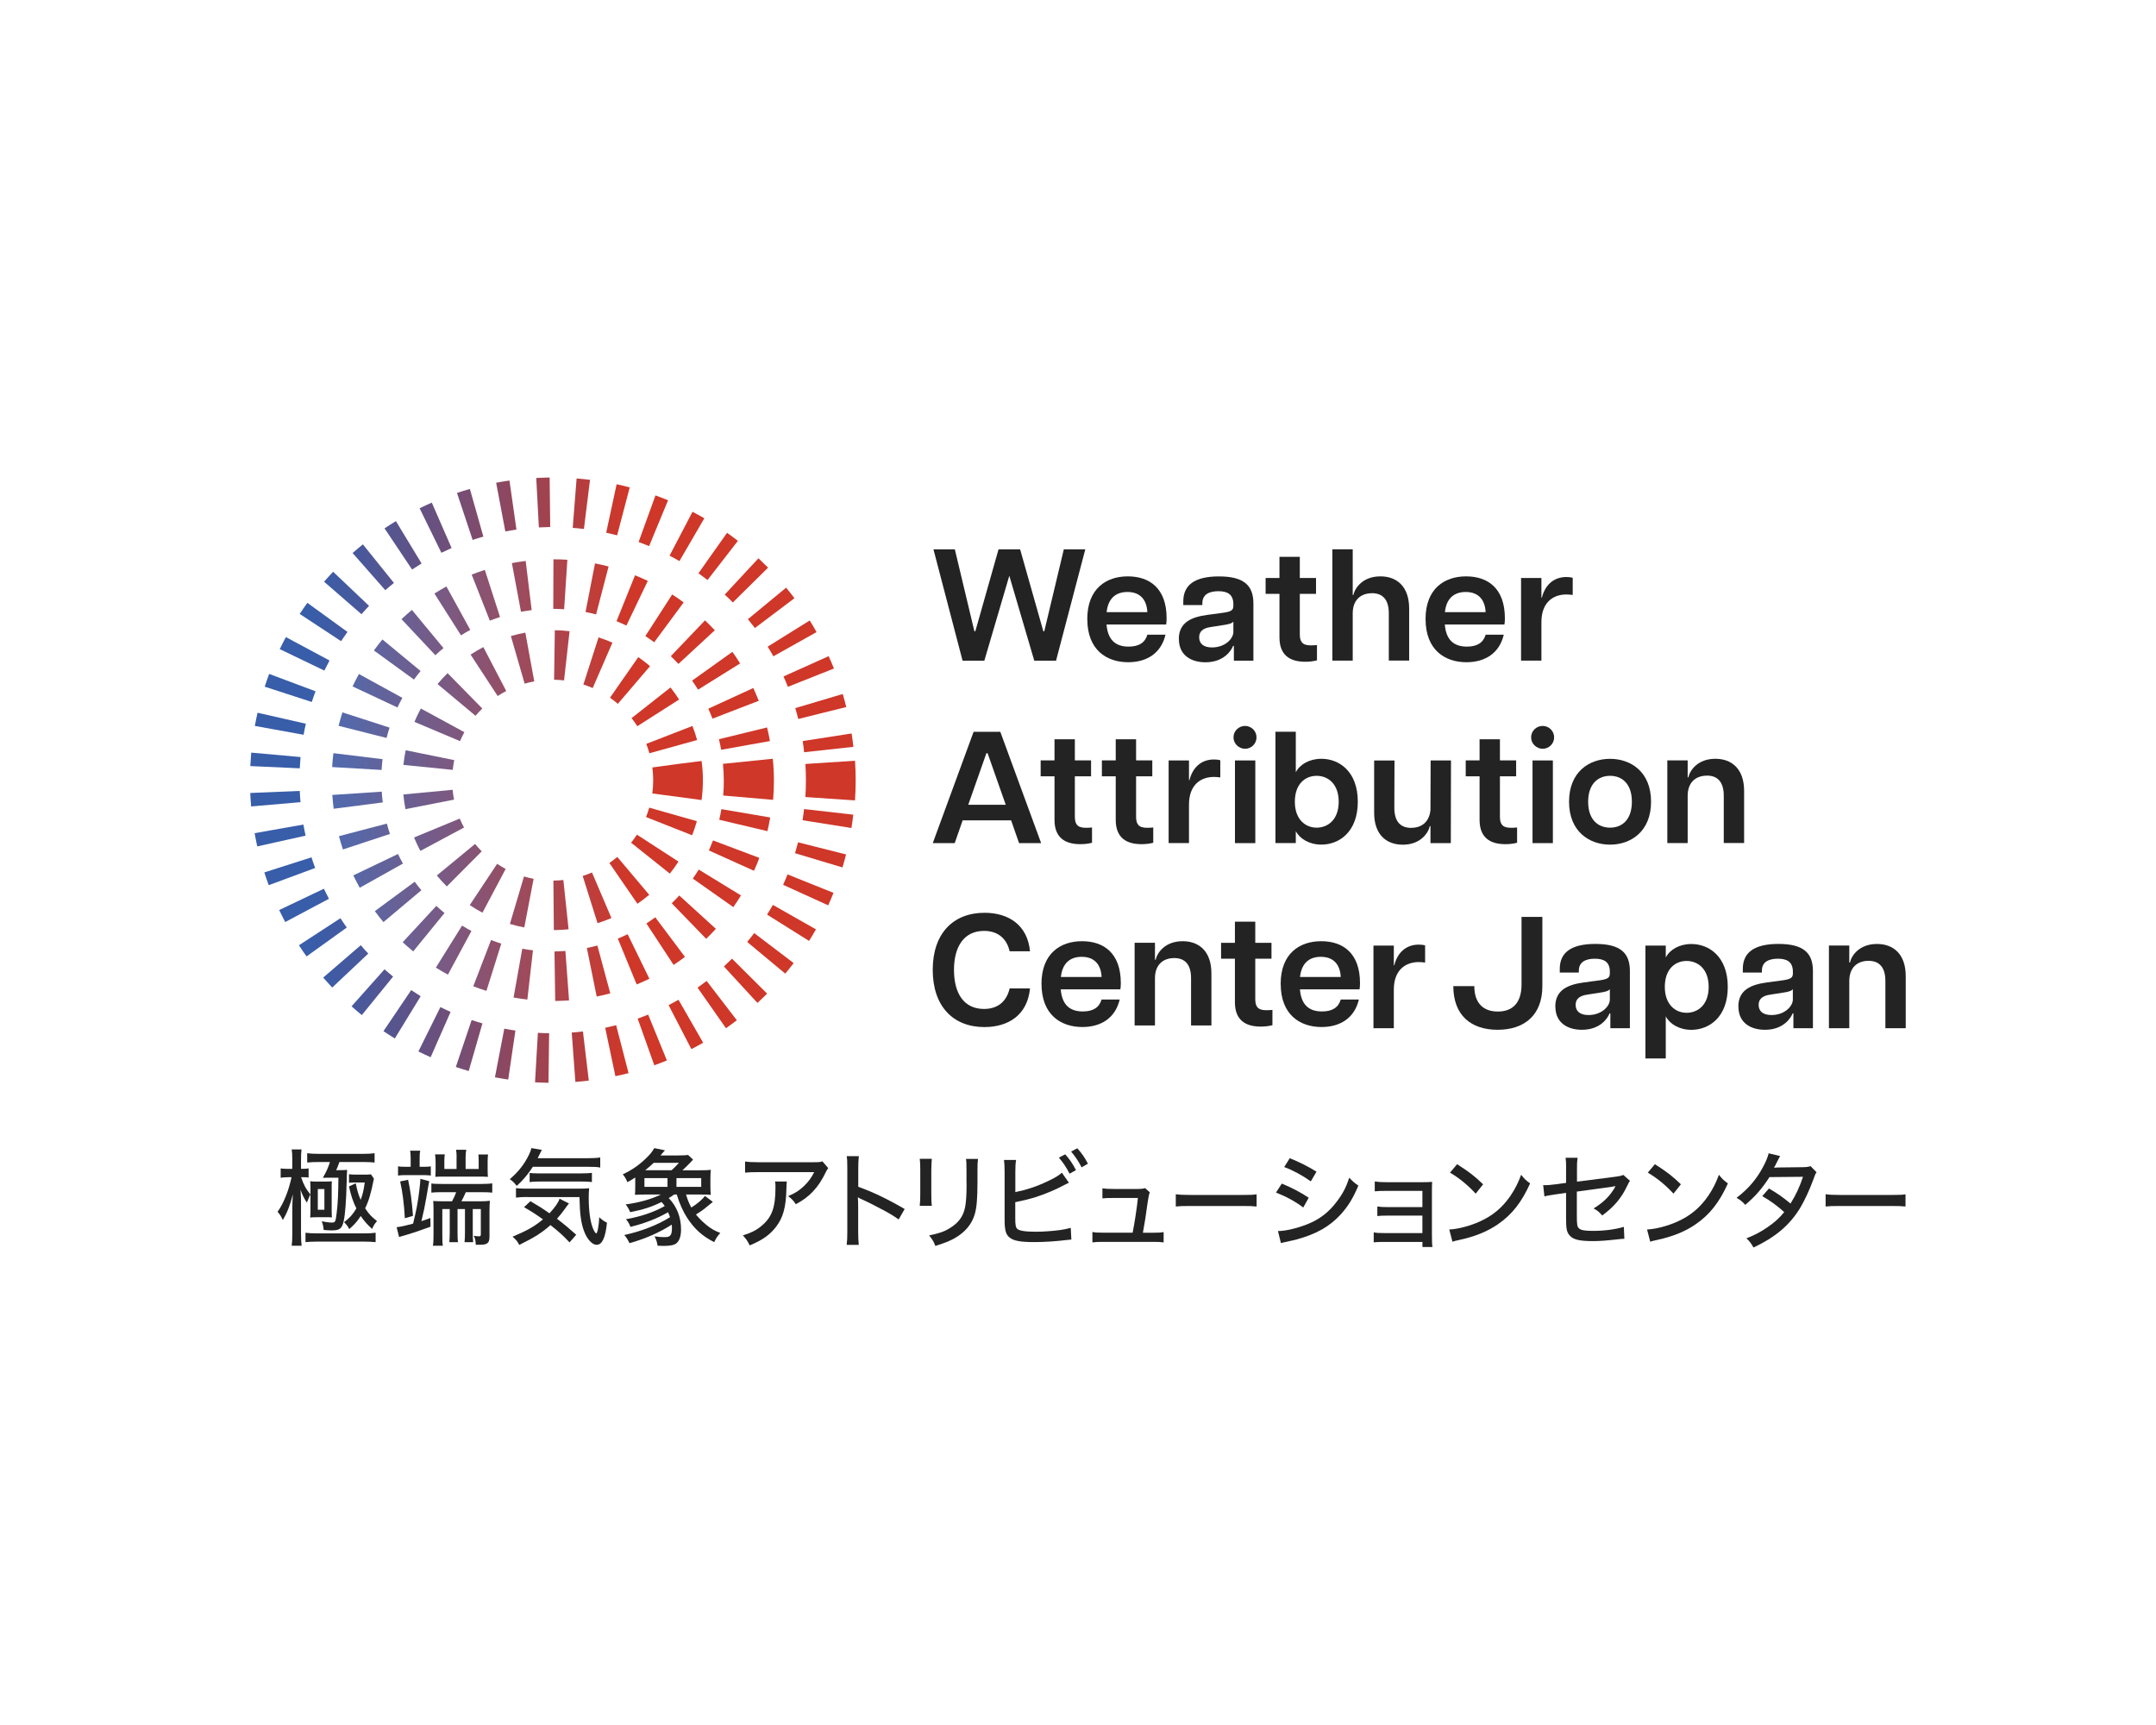 <svg xmlns="http://www.w3.org/2000/svg" xmlns:xlink="http://www.w3.org/1999/xlink" id="Layer_2" data-name="Layer 2" viewBox="0 0 500 400"><defs><style>      .cls-1 {        fill: none;      }      .cls-2 {        fill: #232323;      }      .cls-3 {        fill: url(#linear-gradient-5);      }      .cls-4 {        fill: url(#linear-gradient-6);      }      .cls-5 {        fill: url(#linear-gradient-4);      }      .cls-6 {        fill: url(#linear-gradient-3);      }      .cls-7 {        fill: url(#linear-gradient-2);      }      .cls-8 {        fill: url(#linear-gradient);      }    </style><linearGradient id="linear-gradient" x1="72.01" y1="180.9" x2="144.95" y2="180.9" gradientUnits="userSpaceOnUse"><stop offset="0" stop-color="#385da9"></stop><stop offset=".14" stop-color="#46599d"></stop><stop offset=".41" stop-color="#6b507d"></stop><stop offset=".78" stop-color="#a6414a"></stop><stop offset="1" stop-color="#cf3729"></stop></linearGradient><linearGradient id="linear-gradient-2" x1="72.01" y1="180.9" x2="144.95" y2="180.9" gradientUnits="userSpaceOnUse"><stop offset="0" stop-color="#4b6db5"></stop><stop offset=".15" stop-color="#5867a6"></stop><stop offset=".44" stop-color="#7b5981"></stop><stop offset=".83" stop-color="#b34246"></stop><stop offset="1" stop-color="#cf3729"></stop></linearGradient><linearGradient id="linear-gradient-3" x1="72.01" y1="180.9" x2="144.95" y2="180.9" xlink:href="#linear-gradient-2"></linearGradient><linearGradient id="linear-gradient-4" x1="72.01" y1="180.71" x2="144.95" y2="180.71" xlink:href="#linear-gradient-2"></linearGradient><linearGradient id="linear-gradient-5" x1="72.01" y1="180.99" x2="144.95" y2="180.99" xlink:href="#linear-gradient-2"></linearGradient><linearGradient id="linear-gradient-6" x1="72.01" y1="181" x2="144.95" y2="181" xlink:href="#linear-gradient-2"></linearGradient></defs><g id="Layer_1-2" data-name="Layer 1"><g><g><g><path class="cls-8" d="M127.2,251.08c-1.04-.01-2.09-.05-3.12-.11l.66-11.47c.87.05,1.74.08,2.61.09l-.15,11.49ZM133.44,250.88l-.85-11.45c.87-.06,1.74-.15,2.6-.25l1.36,11.4c-1.03.12-2.08.22-3.11.3ZM117.86,250.33c-1.02-.15-2.06-.33-3.08-.52l2.17-11.28c.86.17,1.72.31,2.58.44l-1.67,11.36ZM142.72,249.56l-2.37-11.24c.85-.18,1.7-.38,2.54-.6l2.88,11.12c-1.01.26-2.03.5-3.05.71ZM108.7,248.35c-1-.29-2.01-.6-2.99-.94l3.67-10.88c.82.28,1.66.54,2.5.78l-3.18,11.04ZM151.74,247.02l-3.86-10.82c.82-.29,1.64-.6,2.44-.93l4.34,10.63c-.96.39-1.94.77-2.92,1.12ZM99.87,245.15c-.95-.42-1.91-.87-2.84-1.33l5.1-10.29c.78.38,1.57.76,2.37,1.11l-4.63,10.51ZM160.34,243.28l-5.28-10.2c.77-.4,1.54-.82,2.29-1.25l5.72,9.96c-.9.52-1.82,1.02-2.74,1.49ZM91.56,240.8c-.88-.54-1.77-1.11-2.63-1.69l6.43-9.52c.73.49,1.47.97,2.2,1.42l-6,9.8ZM168.36,238.43l-6.59-9.41c.71-.5,1.42-1.02,2.11-1.55l7,9.11c-.82.63-1.67,1.25-2.52,1.85ZM83.91,235.38c-.81-.66-1.61-1.34-2.38-2.03l7.64-8.58c.65.57,1.32,1.14,1.99,1.69l-7.24,8.91ZM175.66,232.56l-7.78-8.45c.64-.59,1.27-1.2,1.88-1.81l8.14,8.1c-.73.74-1.49,1.47-2.25,2.17ZM77.05,229c-.71-.76-1.42-1.54-2.09-2.32l8.7-7.5c.56.66,1.15,1.31,1.75,1.94l-8.36,7.87ZM182.11,225.77l-8.83-7.35c.55-.67,1.1-1.35,1.63-2.05l9.15,6.95c-.63.83-1.28,1.65-1.95,2.45ZM71.09,221.77c-.6-.84-1.2-1.71-1.76-2.58l9.62-6.27c.47.73.97,1.45,1.47,2.16l-9.33,6.7ZM187.62,218.18l-9.73-6.1c.47-.74.92-1.5,1.35-2.25l9.99,5.67c-.51.9-1.05,1.8-1.6,2.68ZM66.15,213.81c-.48-.91-.96-1.85-1.4-2.79l10.37-4.94c.37.79.77,1.57,1.17,2.33l-10.14,5.39ZM192.06,209.93l-10.45-4.76c.36-.79.71-1.6,1.03-2.41l10.66,4.28c-.39.97-.8,1.94-1.23,2.88ZM62.32,205.26c-.36-.97-.7-1.97-1.02-2.96l10.94-3.5c.26.83.55,1.66.85,2.47l-10.77,3.99ZM195.37,201.14l-11-3.3c.25-.83.49-1.68.7-2.52l11.14,2.81c-.25,1-.53,2.02-.83,3.01ZM59.66,196.26c-.22-1.01-.43-2.04-.61-3.06l11.31-2c.15.86.32,1.72.51,2.57l-11.21,2.5ZM197.46,192l-11.34-1.8c.14-.86.25-1.73.35-2.59l11.41,1.3c-.12,1.03-.26,2.07-.42,3.1ZM58.24,187c-.09-1.04-.16-2.08-.2-3.12l11.48-.48c.04.86.09,1.74.17,2.61l-11.44.99ZM69.52,178.16l-11.47-.52c.05-1.03.12-2.08.21-3.12l11.44,1.03c-.08.87-.14,1.75-.18,2.61ZM186.49,174.43c-.09-.87-.21-1.74-.34-2.59l11.35-1.76c.16,1.02.3,2.06.41,3.1l-11.42,1.25ZM70.4,170.38l-11.3-2.05c.19-1.03.4-2.06.63-3.06l11.2,2.55c-.19.84-.37,1.7-.52,2.56ZM185.12,166.72c-.21-.85-.44-1.69-.69-2.52l11.01-3.27c.29.99.57,2.01.82,3.02l-11.15,2.77ZM72.31,162.78l-10.92-3.55c.32-.99.67-1.99,1.03-2.96l10.76,4.03c-.31.81-.6,1.65-.87,2.47ZM182.72,159.26c-.32-.8-.66-1.61-1.02-2.4l10.48-4.71c.43.95.83,1.91,1.22,2.87l-10.68,4.24ZM75.23,155.5l-10.35-4.98c.45-.93.93-1.87,1.42-2.79l10.12,5.43c-.41.77-.81,1.56-1.19,2.33ZM179.36,152.19c-.42-.75-.87-1.51-1.33-2.24l9.75-6.07c.55.88,1.08,1.79,1.59,2.69l-10.02,5.62ZM79.09,148.67l-9.59-6.31c.57-.86,1.17-1.73,1.78-2.57l9.3,6.74c-.51.71-1.01,1.43-1.49,2.15ZM175.07,145.63c-.52-.69-1.07-1.38-1.62-2.05l8.86-7.31c.66.8,1.31,1.62,1.93,2.45l-9.17,6.91ZM83.83,142.42l-8.67-7.53c.68-.78,1.39-1.56,2.1-2.31l8.33,7.91c-.6.63-1.19,1.28-1.76,1.94ZM169.95,139.7c-.61-.62-1.24-1.23-1.88-1.82l7.82-8.42c.76.71,1.51,1.44,2.24,2.17l-8.18,8.07ZM89.36,136.86l-7.59-8.62c.78-.69,1.58-1.36,2.39-2.01l7.2,8.94c-.67.54-1.35,1.11-2,1.69ZM164.08,134.49c-.68-.53-1.39-1.05-2.1-1.56l6.63-9.38c.85.6,1.7,1.23,2.52,1.86l-7.04,9.08ZM95.57,132.07l-6.39-9.55c.86-.58,1.75-1.14,2.64-1.68l5.95,9.82c-.74.45-1.48.92-2.2,1.4ZM157.57,130.11c-.75-.44-1.52-.86-2.29-1.26l5.32-10.18c.92.48,1.84.99,2.74,1.51l-5.77,9.93ZM102.36,128.17l-5.05-10.31c.93-.45,1.88-.9,2.83-1.31l4.59,10.53c-.79.35-1.59.72-2.37,1.1ZM150.54,126.63c-.8-.33-1.62-.65-2.44-.95l3.91-10.8c.98.35,1.96.74,2.92,1.13l-4.39,10.61ZM109.61,125.2l-3.63-10.9c.99-.33,2-.64,2.99-.92l3.13,11.05c-.83.23-1.67.49-2.49.77ZM143.12,124.13c-.84-.22-1.69-.42-2.54-.61l2.42-11.23c1.02.22,2.04.46,3.04.73l-2.92,11.11ZM117.19,123.23l-2.13-11.29c1.02-.19,2.06-.37,3.09-.51l1.62,11.37c-.85.12-1.72.27-2.58.43ZM135.42,122.66c-.86-.11-1.73-.19-2.6-.26l.9-11.45c1.04.08,2.09.19,3.11.31l-1.41,11.4ZM124.97,122.3l-.61-11.47c.81-.04,1.63-.07,2.44-.09h.67s.13,11.48.13,11.48h-.58c-.69.02-1.37.05-2.05.08Z"></path><path class="cls-7" d="M129.14,232.1h-.38s-.17-11.48-.17-11.48h.32c.74-.02,1.48-.05,2.21-.11l.85,11.46c-.94.07-1.89.11-2.83.13ZM122.3,231.78c-1.06-.12-2.14-.28-3.2-.47l2.02-11.31c.82.15,1.66.27,2.48.36l-1.3,11.41ZM138.38,231.09l-2.28-11.26c.82-.17,1.64-.36,2.44-.58l2.99,11.09c-1.03.28-2.09.53-3.15.74ZM112.82,229.77c-1.02-.32-2.05-.68-3.06-1.07l4.12-10.72c.78.3,1.58.58,2.37.83l-3.44,10.96ZM147.65,228.27l-4.37-10.62c.76-.31,1.53-.66,2.28-1.02l5.04,10.32c-.97.47-1.96.92-2.95,1.33ZM103.88,226c-.95-.51-1.89-1.06-2.8-1.62l6.08-9.75c.71.44,1.44.86,2.17,1.26l-5.45,10.11ZM156.21,223.74l-6.3-9.6c.7-.46,1.39-.94,2.05-1.44l6.89,9.19c-.85.64-1.74,1.27-2.64,1.86ZM95.83,220.61c-.83-.68-1.65-1.39-2.44-2.12l7.8-8.43c.61.57,1.25,1.12,1.9,1.65l-7.26,8.9ZM163.77,217.7l-7.99-8.25c.6-.58,1.19-1.19,1.75-1.8l8.49,7.73c-.72.79-1.48,1.57-2.25,2.32ZM88.93,213.82c-.69-.82-1.36-1.67-2-2.54l9.24-6.82c.49.67,1.02,1.33,1.55,1.97l-8.79,7.39ZM170.06,210.34l-9.39-6.61c.48-.68.94-1.39,1.38-2.09l9.79,6c-.56.92-1.16,1.83-1.78,2.71ZM83.43,205.86c-.52-.93-1.02-1.9-1.49-2.87l10.36-4.96c.36.75.75,1.5,1.15,2.22l-10.03,5.61ZM174.86,201.92l-10.47-4.72c.34-.76.66-1.54.96-2.32l10.75,4.05c-.38,1.01-.79,2.01-1.24,2.99ZM79.53,196.99c-.34-1.02-.65-2.06-.92-3.1l11.11-2.91c.21.81.45,1.61.71,2.4l-10.91,3.6ZM177.98,192.73l-11.18-2.64c.19-.81.36-1.64.5-2.46l11.32,1.93c-.18,1.05-.4,2.12-.64,3.17ZM77.38,187.54c-.14-1.07-.24-2.15-.31-3.21l11.46-.76c.05.83.14,1.67.24,2.5l-11.39,1.47ZM88.5,178.54l-11.47-.67c.06-1.07.16-2.15.29-3.22l11.4,1.39c-.1.83-.18,1.67-.22,2.5ZM167.25,173.86c-.15-.82-.32-1.65-.52-2.45l11.16-2.73c.25,1.04.48,2.1.67,3.16l-11.31,2.02ZM89.65,171.12l-11.13-2.82c.27-1.05.57-2.09.89-3.11l10.93,3.53c-.25.79-.49,1.59-.69,2.41ZM165.23,166.64c-.3-.78-.63-1.55-.97-2.3l10.44-4.8c.45.97.87,1.97,1.26,2.97l-10.72,4.13ZM92.17,164.05l-10.4-4.88c.46-.97.95-1.94,1.47-2.88l10.07,5.53c-.4.73-.78,1.48-1.14,2.24ZM161.89,159.92c-.44-.71-.91-1.41-1.39-2.09l9.35-6.68c.62.87,1.23,1.78,1.79,2.69l-9.75,6.08ZM96,157.58l-9.29-6.75c.63-.87,1.3-1.73,1.98-2.55l8.85,7.32c-.53.64-1.05,1.31-1.54,1.98ZM157.33,153.95c-.57-.61-1.16-1.21-1.76-1.79l7.93-8.31c.78.74,1.54,1.52,2.27,2.3l-8.43,7.8ZM100.97,151.94l-7.86-8.37c.78-.73,1.6-1.45,2.42-2.14l7.32,8.85c-.64.53-1.27,1.09-1.88,1.66ZM151.72,148.93c-.67-.49-1.36-.97-2.06-1.43l6.23-9.65c.9.58,1.8,1.2,2.66,1.84l-6.83,9.24ZM106.91,147.33l-6.16-9.7c.91-.57,1.84-1.13,2.78-1.64l5.53,10.07c-.73.4-1.45.83-2.15,1.27ZM145.28,145.06c-.75-.36-1.52-.7-2.3-1.01l4.29-10.65c1,.4,1.99.84,2.96,1.3l-4.96,10.36ZM113.6,143.93l-4.21-10.69c1-.39,2.03-.76,3.05-1.09l3.52,10.93c-.79.25-1.58.54-2.36.84ZM138.23,142.47c-.81-.21-1.63-.4-2.44-.56l2.2-11.27c1.05.2,2.11.45,3.15.72l-2.9,11.11ZM120.82,141.86l-2.11-11.29c1.05-.2,2.13-.36,3.2-.49l1.39,11.4c-.83.1-1.66.23-2.48.38ZM130.82,141.27c-.83-.05-1.67-.08-2.51-.09l.04-11.49c1.08,0,2.16.04,3.23.11l-.75,11.46Z"></path><path class="cls-6" d="M128.83,215.67h-.39s-.1-11.48-.1-11.48h.27c.68-.02,1.37-.06,2.04-.13l1.21,11.42c-1,.11-2.02.17-3.03.19ZM121.6,215.06c-1.13-.22-2.25-.49-3.35-.81l3.27-11.01c.73.22,1.48.4,2.23.54l-2.16,11.28ZM138.58,214.08l-3.45-10.96c.73-.23,1.46-.5,2.16-.8l4.51,10.56c-1.05.45-2.14.85-3.23,1.19ZM111.89,211.64c-1.01-.53-2-1.13-2.95-1.76l6.35-9.57c.64.42,1.3.82,1.98,1.18l-5.38,10.15ZM147.83,209.57l-6.51-9.46c.63-.44,1.25-.91,1.84-1.4l7.4,8.78c-.87.73-1.79,1.43-2.73,2.08ZM103.62,205.55c-.81-.8-1.58-1.66-2.31-2.54l8.86-7.31c.49.59,1.01,1.17,1.55,1.71l-8.1,8.14ZM155.34,202.57l-8.98-7.16c.48-.6.93-1.23,1.35-1.87l9.64,6.25c-.62.96-1.3,1.89-2.01,2.79ZM97.49,197.31c-.54-1.01-1.03-2.05-1.47-3.11l10.61-4.39c.29.71.62,1.4.98,2.08l-10.12,5.42ZM160.5,193.68l-10.68-4.22c.28-.71.53-1.44.74-2.18l11.05,3.14c-.31,1.1-.68,2.2-1.1,3.26ZM94.03,187.62c-.22-1.12-.38-2.26-.49-3.4l11.43-1.08c.07.76.18,1.53.33,2.28l-11.27,2.21ZM104.99,178.52l-11.43-1.15c.11-1.14.29-2.28.52-3.4l11.26,2.29c-.15.75-.27,1.51-.34,2.27ZM150.6,174.68c-.21-.74-.45-1.48-.72-2.19l10.71-4.15c.41,1.06.77,2.16,1.08,3.26l-11.07,3.07ZM106.69,171.86l-10.58-4.47c.44-1.05.94-2.09,1.49-3.1l10.09,5.49c-.37.67-.7,1.37-1,2.07ZM147.8,168.4c-.41-.65-.86-1.28-1.33-1.88l9.03-7.11c.71.9,1.38,1.84,1.99,2.8l-9.68,6.18ZM110.28,165.98l-8.81-7.36c.73-.88,1.52-1.73,2.33-2.53l8.05,8.2c-.54.53-1.07,1.1-1.56,1.69ZM143.28,163.2c-.58-.5-1.2-.97-1.82-1.41l6.57-9.42c.93.65,1.85,1.36,2.72,2.1l-7.46,8.73ZM115.42,161.4l-6.29-9.61c.95-.62,1.95-1.21,2.96-1.74l5.31,10.18c-.68.35-1.35.75-1.99,1.17ZM137.44,159.54c-.7-.31-1.43-.58-2.15-.81l3.52-10.93c1.09.35,2.17.76,3.22,1.22l-4.58,10.53ZM121.67,158.53l-3.19-11.04c1.1-.32,2.23-.58,3.35-.79l2.07,11.3c-.75.14-1.5.31-2.23.53ZM130.8,157.77c-.76-.09-1.54-.13-2.3-.15l.17-11.48c1.14.02,2.29.09,3.42.22l-1.28,11.41Z"></path></g><path class="cls-5" d="M179.3,185.47l-11.58-1c.1-1.12.14-2.25.14-3.37,0-1.33-.07-2.67-.2-3.98l11.56-1.18c.17,1.7.26,3.44.26,5.16,0,1.45-.06,2.92-.19,4.37Z"></path><path class="cls-3" d="M162.71,185.52l-11.43-1.53c.14-1.01.2-2.04.2-3.06s-.06-1.98-.19-2.97l5.71-.78,5.72-.72v.1c.19,1.42.29,2.91.29,4.37s-.1,3.08-.31,4.59Z"></path><path class="cls-4" d="M198.28,185.6l-11.51-.78c.09-1.28.13-2.59.13-3.89s-.04-2.53-.12-3.78l11.51-.75c.1,1.5.15,3.02.15,4.53s-.05,3.13-.16,4.67Z"></path></g><g><path class="cls-2" d="M182.47,273.97q-.07.44-.1,1.86c-.1,4.15-.77,6.52-2.39,8.64-1.44,1.88-3.18,3.1-6.12,4.32-.53-1.1-.79-1.46-1.58-2.32,1.94-.61,3.06-1.17,4.26-2.15,2.46-2.03,3.3-4.27,3.3-8.98,0-.68,0-.88-.1-1.37h2.73ZM192.07,270.87c-.26.34-.33.49-.62,1.05-1.67,3.47-3.73,5.66-6.89,7.32-.57-.85-.86-1.17-1.77-1.88,1.65-.71,2.54-1.27,3.61-2.29,1.05-.98,1.79-2,2.42-3.27h-12.94c-1.53,0-2.18.02-3.09.12v-2.59c.86.12,1.6.17,3.11.17h12.63c1.48,0,1.65-.02,2.2-.2l1.34,1.56Z"></path><path class="cls-2" d="M196.36,288.66c.12-1.05.14-1.66.14-3.12v-14.52c0-1.68-.02-2.25-.14-2.93h2.82c-.1.78-.14,1.61-.14,2.98v4.13c3.42,1.22,6.77,2.83,10.76,5.15l-1.39,2.42c-1.08-.76-1.7-1.15-2.97-1.85-1.82-1-4.43-2.32-5.72-2.88q-.41-.17-.77-.42,0,.34.05.95c0,.22.02.98.02,1.22v5.76c0,1.29.05,2.22.14,3.12h-2.82Z"></path><path class="cls-2" d="M216.1,268.7q-.07.59-.12,2.61v5.35c0,1.37.02,2.2.12,2.95h-2.8c.1-.98.12-1.54.12-2.95v-5.35c0-1.27-.02-1.88-.12-2.61h2.8ZM226.81,268.74c-.1.78-.12,1.12-.12,2.69v2.64c0,3.86-.19,5.96-.62,7.44-.67,2.34-2.22,4.2-4.64,5.59-1.2.68-2.37,1.15-4.52,1.81-.38-1.03-.6-1.39-1.44-2.44,2.39-.49,3.52-.88,4.76-1.66,2.08-1.25,3.18-2.76,3.59-4.91.22-1.12.34-2.76.34-5.08l-.02-.9v-2.47c0-1.83-.02-2.05-.12-2.71h2.8Z"></path><path class="cls-2" d="M235.47,276.43c2.53-.51,4.93-1.29,7.39-2.47,1.7-.78,2.68-1.37,3.4-2.03l1.63,2.32-1.08.54c-2.03,1.1-4.38,2.07-6.67,2.81q-1.84.59-4.69,1.17v3.73c0,1.54.1,2.07.45,2.44.46.46,1.87.68,4.33.68,1.6,0,3.85-.15,5.6-.39.98-.15,1.46-.24,2.49-.51l.14,2.71-1.03.1c-2.63.32-5.14.49-7.61.49-3.11,0-4.76-.29-5.67-1.05-.65-.49-.98-1.24-1.1-2.42-.05-.41-.07-.88-.07-2.1v-10.69c0-1.32-.05-2.03-.14-2.78h2.8c-.14.9-.17,1.54-.17,2.83v4.61ZM247.04,267.67c1.12,1.29,1.65,2.07,2.49,3.66l-1.48.83c-.79-1.51-1.46-2.54-2.49-3.73l1.48-.76ZM249.84,266.28c1.15,1.29,1.65,2.03,2.46,3.56l-1.46.85c-.74-1.42-1.41-2.44-2.44-3.66l1.43-.76Z"></path><path class="cls-2" d="M267.35,285.85c1.29,0,1.79-.02,2.51-.15v2.39c-.74-.1-1.27-.12-2.46-.12h-11.48c-1.24,0-1.79.02-2.58.12v-2.42c.69.15,1.24.17,2.56.17h6.77c.45-2.25,1-5.83,1.22-8.05h-5.74c-1.32,0-1.75.02-2.49.1v-2.34c.79.12,1.36.15,2.54.15h5.84c.72,0,1.03-.05,1.51-.2l1.1.98q-.26.61-.5,2.34c-.43,3.12-.69,4.88-1.1,7.03h2.32Z"></path><path class="cls-2" d="M272.68,276.92c.82.12,1.78.17,3.42.17h12.01c1.91,0,2.44-.02,3.31-.15v2.83c-.98-.1-1.69-.12-3.33-.12h-11.97c-1.87,0-2.53.02-3.44.12v-2.86Z"></path><path class="cls-2" d="M297.27,274.46c2.37.98,4.19,1.93,6.24,3.27l-1.27,2.27c-1.84-1.39-3.95-2.54-6.32-3.47l1.34-2.07ZM296.36,285.46c1.72,0,4.26-.59,6.72-1.54,2.89-1.12,5.12-2.83,7.01-5.39,1.34-1.78,2.11-3.27,2.82-5.44.84.9,1.15,1.17,2.11,1.83-1.22,2.93-2.42,4.86-4.16,6.76-2.56,2.76-5.6,4.47-10.09,5.71-.43.12-1.34.32-2.75.63-.45.1-.57.12-.96.24l-.69-2.81ZM299.11,268.57c2.34.95,4.14,1.85,6.2,3.12l-1.32,2.25c-1.94-1.39-4.21-2.61-6.17-3.32l1.29-2.05Z"></path><path class="cls-2" d="M321.09,287.98c-1.1,0-1.99.02-2.51.1v-2.32c.74.15,1.24.17,2.51.17h8.78v-4.05h-7.94c-1.24,0-1.7.02-2.51.1v-2.22c.81.12,1.22.15,2.51.15h7.94v-3.76h-8.54c-1.2,0-1.77.02-2.51.1v-2.29c.81.12,1.39.17,2.54.17h8.47c1,0,1.65-.02,2.3-.07-.05.81-.05,1.25-.05,2.27v9.93c0,1.71.02,2.22.12,2.9h-2.32v-1.17h-8.78Z"></path><path class="cls-2" d="M336.1,285.1c1.94-.07,4.83-.83,7.03-1.83,2.99-1.34,5.24-3.2,7.13-5.93,1.08-1.61,1.77-2.93,2.51-4.93.79,1,1.1,1.29,2.08,2-1.99,4.42-4.23,7.25-7.46,9.47-2.42,1.68-5.38,2.88-9.04,3.66-.91.2-1,.22-1.51.39l-.74-2.83ZM337.92,269.96c2.73,1.73,4.23,2.9,6.03,4.66l-1.72,2.17c-1.84-2-3.78-3.59-5.96-4.88l1.65-1.95Z"></path><path class="cls-2" d="M363.2,270.89c0-1.37-.02-1.61-.12-2.42h2.78c-.12.81-.14,1.27-.14,2.42v3.12l9.11-1.17c.81-.1,1.17-.2,1.65-.39l1.53,1.37c-.26.37-.29.39-.62,1.12-1.41,2.93-3.04,4.86-5.81,6.91-.79-.88-1.08-1.12-2.01-1.64,1.79-1.05,3.35-2.44,4.35-3.95.34-.46.41-.59.74-1.22q-.6.12-1.27.22l-7.7,1.05v5.54c0,2.17.07,2.64.55,3.03.43.39,1.36.54,3.2.54,2.61,0,5.22-.34,7.15-.93l.12,2.76c-.65.02-.84.05-1.44.12-2.66.29-4.21.42-5.84.42-3.13,0-4.54-.34-5.38-1.27-.72-.83-.86-1.51-.86-4.25v-5.66l-2.27.32c-1.84.27-1.89.27-2.75.49l-.29-2.61c.21.02.38.02.48.02.53,0,1.32-.07,2.32-.2l2.51-.34v-3.39Z"></path><path class="cls-2" d="M381.97,285.1c1.94-.07,4.83-.83,7.03-1.83,2.99-1.34,5.24-3.2,7.13-5.93,1.08-1.61,1.77-2.93,2.51-4.93.79,1,1.1,1.29,2.08,2-1.99,4.42-4.24,7.25-7.46,9.47-2.42,1.68-5.38,2.88-9.04,3.66-.91.2-1,.22-1.51.39l-.74-2.83ZM383.79,269.96c2.73,1.73,4.23,2.9,6.03,4.66l-1.72,2.17c-1.84-2-3.78-3.59-5.96-4.88l1.65-1.95Z"></path><path class="cls-2" d="M412.82,268.06q-.26.44-.77,1.49c-.31.66-.48.98-.65,1.22.14,0,.48-.02.98-.05l5.69-.07c.81,0,1.29-.07,1.82-.24l1.39,1.42c-.29.39-.33.54-.72,1.61-.81,2.25-2.08,5.03-3.13,6.74-2.42,3.93-5.69,6.71-10.77,9.1-.62-1.07-.89-1.44-1.65-2.12,2.06-.83,3.28-1.49,4.78-2.51,1.75-1.2,2.8-2.12,3.99-3.59-1.7-1.51-3.25-2.66-5.09-3.69l1.55-1.78c2.01,1.17,3.13,1.95,5,3.49,1.2-1.9,2.18-3.98,2.89-6.2l-7.77.07c-1.67,2.61-3.3,4.49-5.62,6.44-.67-.76-.96-1-2.01-1.64,2.58-1.95,4.55-4.2,6.05-6.98.72-1.32,1.2-2.47,1.39-3.34l2.63.63Z"></path><path class="cls-2" d="M423.38,276.92c.81.12,1.76.17,3.38.17h11.88c1.89,0,2.42-.02,3.27-.15v2.83c-.97-.1-1.67-.12-3.29-.12h-11.84c-1.85,0-2.5.02-3.4.12v-2.86Z"></path><path class="cls-2" d="M67.79,269.04c0-1.28-.05-1.91-.14-2.5h2.28c-.1.68-.12,1.33-.12,2.5v1.99h.31c.61,0,1.02-.02,1.45-.1v2.16c-.22-.1-.58-.12-1.4-.12h-.34c.58,1.74,1.07,2.66,2.16,4q-.39.75-.82,1.91c-.78-1.21-1.11-1.94-1.48-3.03.12,1.99.12,2.13.12,3.13v7.1c0,1.28.05,2.11.14,2.79h-2.3c.1-.73.14-1.67.14-2.91v-5.72c0-.87.05-1.99.12-3.29-.6,2.42-1.28,4.21-2.33,5.96-.36-.82-.68-1.33-1.21-1.91.82-1.19,1.28-2.06,1.96-3.73.51-1.26.99-2.91,1.28-4.29h-.87c-.58,0-1.11.05-1.65.12v-2.16c.46.07.97.1,1.65.1h1.04v-1.99ZM70.86,285.85c.73.1,1.45.15,2.59.15h11c1.19,0,2.01-.05,2.66-.15v2.18c-.8-.07-1.6-.12-2.69-.12h-11c-1.09,0-1.87.05-2.57.12v-2.18ZM78.71,269.47c-.44,1.19-.48,1.33-.75,1.87h.7c1.07,0,1.45-.02,1.84-.07-.05.63-.07,1.53-.1,2.66-.12,4.68-.34,7.61-.7,9.25-.39,1.72-.92,2.13-2.79,2.13-.41,0-.92-.02-1.84-.1-.1-.9-.19-1.33-.46-2.01,1.11.22,1.77.29,2.35.29.8,0,.87-.15,1.11-2.16.27-2.08.39-4.6.41-8.24h-2.01l-1.6.02c.78-1.33,1.24-2.35,1.65-3.66h-2.64c-1.09,0-1.96.05-2.64.12v-2.16c.68.1,1.5.15,2.67.15h10.27c1.26,0,2.01-.05,2.69-.15v2.16c-.7-.07-1.6-.12-2.69-.12h-5.47ZM73.19,282.26c-.51,0-.85.02-1.26.07.05-.53.07-.92.07-1.72v-5.45c0-.46-.02-.73-.07-1.24.39.05.87.07,1.36.07h2.25c.63,0,1.02-.02,1.43-.07-.05.36-.05.61-.05,1.21v6.01c0,.39.02.68.05,1.16-.63-.05-.85-.05-1.24-.05h-2.54ZM73.7,280.52h1.53v-4.8h-1.53v4.8ZM86.71,273.3c-.65,3.34-1.21,5.26-2.03,6.88.9,1.36,1.36,1.87,2.76,2.98-.48.51-.85,1.07-1.14,1.82-1.21-1.11-1.84-1.84-2.64-3-.92,1.36-1.36,1.87-2.66,3.03-.34-.65-.63-1.04-1.21-1.6,1.36-1.04,2.01-1.79,2.86-3.2-.78-1.55-1.26-3-1.72-5.09l1.57-.73c.36,1.74.61,2.62,1.14,3.83.48-1.28.73-2.3.94-4.02h-2.4c-.53,0-.87.02-1.24.07v-1.99c.48.07.92.1,1.79.1h1.94c.48,0,.92-.02,1.36-.07l.68.99Z"></path><path class="cls-2" d="M92,284.56c.68-.05,1.74-.27,3.8-.82.8-3.27,1.09-4.8,1.45-7.73.19-1.77.22-1.89.24-2.66l2.06.56c-.1.36-.1.44-.68,3.8q-.41,2.49-1.14,5.45c.94-.31,1.14-.36,2.08-.73l.02,2.03c-2.16.8-4.6,1.62-6.35,2.11-.31.07-.63.17-.92.29l-.58-2.3ZM95.24,268.6c0-.78-.05-1.45-.14-1.77h2.37c-.12.44-.15.9-.15,1.74v1.99h.94c.78,0,1.28-.02,1.65-.1v2.13c-.34-.05-.99-.1-1.65-.1h-4.21c-.63,0-1.21.02-1.74.1v-2.13c.39.07.85.1,1.62.1h1.31v-1.96ZM94.64,273.57c.53,2.35.87,4.94,1.14,8.36l-1.89.56c-.19-3.49-.56-6.18-1.09-8.53l1.84-.39ZM102.46,276.45c-1.14,0-1.7.02-2.42.1v-2.13c.56.1,1.19.12,2.45.12h9.18c1.16,0,1.96-.05,2.49-.15v2.16c-.68-.07-1.33-.1-2.47-.1h-3.66c-.34.75-.53,1.21-1.02,2.11h4.24c1.04,0,1.65-.02,2.37-.12-.07.63-.1,1.33-.1,2.37v6.03c0,.8-.19,1.26-.63,1.53-.34.19-.78.27-1.7.27h-.85c-.07-1.11-.12-1.38-.48-2.08.46.07.9.12,1.21.12.34,0,.44-.1.44-.46v-5.86h-1.87v5.45c0,1.02.02,1.6.1,2.23h-2.01c.07-.7.1-1.19.1-2.25v-5.43h-1.72v5.45c0,1.09.02,1.67.1,2.23h-2.01c.07-.7.1-1.19.1-2.25v-5.43h-1.72v5.91c0,1.33.02,1.99.12,2.59h-2.3c.12-.7.14-1.38.14-2.69v-5.45c0-1.02-.02-1.7-.07-2.23.9.05,1.45.07,2.35.07h2.01c.46-.85.7-1.36.97-2.11h-3.34ZM105.9,268.38c0-.75-.05-1.31-.14-1.77h2.37c-.1.48-.15.97-.15,1.77v2.69h3.03v-1.84c0-.65-.02-1.11-.07-1.53h2.25c-.07.41-.1.92-.1,1.65v2.06c0,.7.02,1.07.07,1.48-.97-.05-1.07-.05-1.77-.05h-8.65c-.85,0-1.21,0-1.77.05.02-.53.05-.9.05-1.4v-2.11c0-.58-.05-1.16-.12-1.7h2.25c-.07.39-.1.9-.1,1.62v1.77h2.83v-2.69Z"></path><path class="cls-2" d="M123.57,270.56c-1.16,1.77-2.2,3.03-3.73,4.43-.65-.82-.92-1.09-1.62-1.55,2.06-1.77,3.41-3.51,4.48-5.74.29-.61.44-.99.51-1.48l2.45.41-.39.78-.58,1.16h11.48c1.38,0,2.23-.05,3.03-.17v2.35c-.46-.15-1.36-.19-3.03-.19h-12.6ZM132.07,288.08c-1.45-1.55-2.52-2.52-4.41-4-1.91,1.72-3.71,2.86-7.24,4.6-.39-.8-.73-1.19-1.55-1.91,3.41-1.43,5.11-2.4,7.05-4.02-1.55-1.11-2.33-1.62-4.39-2.83l1.48-1.38c1.84,1.07,2.62,1.55,4.41,2.81,1.28-1.38,2.06-2.47,2.35-3.39l2.18,1.11c-.34.39-.39.48-.99,1.31-.63.87-1.04,1.38-1.79,2.23,1.74,1.33,2.83,2.25,4.46,3.71l-1.55,1.77ZM122.33,277.56c-1.19,0-1.94.05-2.67.15v-2.2c.56.07,1.19.12,2.16.12h12.02c1.55,0,2.06-.02,2.79-.1-.07.75-.1,1.33-.1,2.16,0,3,.34,5.5.94,7.05.27.7.63,1.26.8,1.26.29,0,.63-1.84.7-3.75.63.61,1.14.97,1.79,1.26-.34,3.49-1.11,5.14-2.4,5.14-1.04,0-2.23-1.31-2.93-3.22-.68-1.84-.97-3.92-1.04-7.85h-12.06ZM122.84,271.99c.36.05,1.09.1,1.94.1h10c1.19,0,1.99-.05,2.49-.12v2.13c-.65-.1-1.33-.12-2.49-.12h-9.67c-.99,0-1.65.02-2.28.12v-2.11Z"></path><path class="cls-2" d="M159.09,276.98c.48,1.53.7,2.01,1.24,3.03,1.38-.87,2.59-1.89,3.15-2.69l1.84,1.38c-.41.32-.53.44-1.43,1.16-.73.63-1.62,1.24-2.49,1.77.73.9,1.55,1.7,2.47,2.45,1.11.9,1.87,1.31,3.17,1.82-.7.8-.92,1.14-1.41,2.13-2.74-1.38-4.51-2.98-6.23-5.57-.97-1.48-1.84-3.39-2.45-5.47h-.61c-.51.39-.73.51-1.26.82,1.89,1.96,2.86,4.43,2.86,7.29,0,1.7-.46,2.88-1.33,3.37-.48.29-1.48.44-2.71.44-.41,0-.87-.02-1.4-.05-.17-.99-.24-1.21-.7-2.18.9.15,1.53.19,2.16.19.9,0,1.21-.07,1.48-.39.27-.27.39-.8.39-1.72,0-.29,0-.46-.05-.78-2.88,1.84-6.13,3.27-9.79,4.29-.34-.73-.75-1.38-1.21-1.89,3.95-.85,7.78-2.35,10.61-4.14-.17-.46-.24-.65-.46-1.14-2.57,1.48-5.45,2.59-8.72,3.39-.31-.8-.53-1.16-1.04-1.77,3.54-.63,6.47-1.65,8.99-3.05-.24-.39-.36-.53-.75-.94-2.3,1.14-4.17,1.74-7.27,2.35-.27-.68-.58-1.21-1.04-1.79,3.2-.44,6.03-1.24,8.16-2.3h-3.54c-1.02,0-1.67.02-2.47.07.05-.44.07-.99.07-2.06v-1.96c-.7.46-.99.63-1.82,1.09-.32-.8-.56-1.19-1.07-1.82,2.08-.97,3.8-2.16,5.4-3.73,1.07-1.04,1.28-1.33,1.91-2.35l2.47.51q-.19.19-.56.63-.12.17-.48.56h4.12c.94,0,1.99-.05,2.28-.12l1.16,1.09q-.27.27-.87.92c-.46.48-1.04,1.04-1.6,1.55h4c1.21,0,1.96-.02,2.59-.1-.07.65-.1,1.16-.1,2.06v1.67c0,.92.02,1.48.1,2.06-.63-.05-1.38-.07-2.4-.07h-3.37ZM154.8,275.21v-2.03h-5.35v2.03h5.35ZM155.74,271.36c.48-.41.9-.82,1.72-1.72h-5.86c-.65.63-1.19,1.09-1.96,1.72h6.1ZM162.62,275.21v-2.03h-5.74v2.03h5.74Z"></path></g><g><path class="cls-2" d="M216.5,127.39h4.94l4.53,18.99h.22l5.38-18.99h5.01l5.38,18.99h.22l4.53-18.99h4.98l-6.78,25.81h-5.05l-5.79-19.69-5.79,19.69h-5.05l-6.75-25.81Z"></path><path class="cls-2" d="M252.15,143.57c0-7.08,4.39-9.92,9.4-9.92s9,2.73,9,9.73c0,.66-.04,1.03-.11,1.44h-13.82c.29,3.58,2.1,5.12,5.12,5.12,2.4,0,3.8-.92,4.35-2.76h4.2c-1.03,4.35-4.39,6.38-8.66,6.38-4.98,0-9.47-2.84-9.47-9.99ZM266.08,141.95c-.11-2.69-1.51-4.68-4.61-4.68-2.77,0-4.5,1.55-4.83,4.68h9.44Z"></path><path class="cls-2" d="M273.38,148.18c0-3.98,3.13-5.12,6.64-5.6l3.58-.48c1.88-.26,2.43-.59,2.43-1.58v-.41c0-2.32-1.4-3.02-3.47-3.02s-3.72.7-3.72,2.8v.41h-4.42v-.85c0-3.72,2.54-5.79,8.26-5.79s8,2.03,8,6.27v13.27h-4.53v-3.43h-.18c-.41,1.07-2.14,3.8-6.41,3.8-3.24,0-6.16-1.55-6.16-5.38ZM281.09,150.13c3.02,0,4.94-2.03,4.94-3.58v-2.43c-.26.44-1.18.66-2.25.81l-3.06.48c-1.99.29-2.62,1.22-2.62,2.36,0,1.47,1,2.36,2.99,2.36Z"></path><path class="cls-2" d="M296.72,147.81v-10.1h-3.21v-3.69h3.21v-4.9h4.72v4.9h3.76v3.69h-3.76v9.36c0,1.66.52,2.58,2.51,2.58.44,0,.77,0,1.47-.07v3.54c-.81.22-1.73.33-2.73.33-3.61,0-5.97-1.58-5.97-5.64Z"></path><path class="cls-2" d="M318.17,137.56c-2.58,0-4.46,1.55-4.46,4.68v10.95h-4.72v-25.81h4.72v10.58h.15c.37-1.66,2.21-4.31,6.27-4.31,3.76,0,6.67,2.29,6.67,7.48v12.05h-4.72v-10.95c0-3.13-1.36-4.68-3.91-4.68Z"></path><path class="cls-2" d="M330.6,143.57c0-7.08,4.39-9.92,9.4-9.92s9,2.73,9,9.73c0,.66-.04,1.03-.11,1.44h-13.82c.29,3.58,2.1,5.12,5.12,5.12,2.4,0,3.8-.92,4.35-2.76h4.2c-1.03,4.35-4.39,6.38-8.66,6.38-4.98,0-9.47-2.84-9.47-9.99ZM344.53,141.95c-.11-2.69-1.51-4.68-4.61-4.68-2.77,0-4.5,1.55-4.83,4.68h9.44Z"></path><path class="cls-2" d="M352.75,134.02h4.72v4.57h.11c.63-2.58,2.43-4.79,5.68-4.79.44,0,.96.04,1.47.18v3.98c-.55-.07-1-.11-1.47-.11-3.17,0-5.79,1.92-5.79,6.41v8.92h-4.72v-19.17Z"></path><path class="cls-2" d="M225.79,169.69h6.19l9.47,25.81h-5.12l-1.84-5.27h-11.24l-1.84,5.27h-5.09l9.47-25.81ZM233.24,186.61l-4.2-11.94h-.29l-4.2,11.94h8.7Z"></path><path class="cls-2" d="M244.55,190.11v-10.1h-3.21v-3.69h3.21v-4.9h4.72v4.9h3.76v3.69h-3.76v9.36c0,1.66.52,2.58,2.51,2.58.44,0,.77,0,1.47-.07v3.54c-.81.22-1.73.33-2.73.33-3.61,0-5.97-1.58-5.97-5.64Z"></path><path class="cls-2" d="M258.75,190.11v-10.1h-3.21v-3.69h3.21v-4.9h4.72v4.9h3.76v3.69h-3.76v9.36c0,1.66.52,2.58,2.51,2.58.44,0,.77,0,1.47-.07v3.54c-.81.22-1.73.33-2.73.33-3.61,0-5.97-1.58-5.97-5.64Z"></path><path class="cls-2" d="M271.02,176.33h4.72v4.57h.11c.63-2.58,2.43-4.79,5.68-4.79.44,0,.96.04,1.47.18v3.98c-.55-.07-1-.11-1.47-.11-3.17,0-5.79,1.92-5.79,6.41v8.92h-4.72v-19.17Z"></path><path class="cls-2" d="M288.75,168.33c1.4,0,2.65,1.14,2.65,2.65s-1.25,2.65-2.65,2.65-2.69-1.14-2.69-2.65,1.25-2.65,2.69-2.65ZM286.4,176.33h4.72v19.17h-4.72v-19.17Z"></path><path class="cls-2" d="M300.51,192.73v2.76h-4.72v-25.81h4.72v9.4c.92-1.81,3.13-3.13,5.94-3.13,4.13,0,8.44,2.95,8.44,9.95s-4.31,9.95-8.44,9.95c-2.8,0-5.01-1.33-5.94-3.13ZM305.34,191.92c2.65,0,5.12-1.88,5.12-6.01s-2.47-6.01-5.12-6.01-5.05,1.88-5.05,6.01,2.47,6.01,5.05,6.01Z"></path><path class="cls-2" d="M327.28,191.96c2.43,0,4.24-1.4,4.46-4.2l.04-11.43h4.72l-.04,19.17h-4.72v-3.94h-.15c-.37,1.66-2.21,4.31-6.27,4.31-3.76,0-6.67-2.29-6.64-7.48v-12.05h4.72l-.04,10.95c0,3.13,1.36,4.68,3.91,4.68Z"></path><path class="cls-2" d="M343.13,190.11v-10.1h-3.21v-3.69h3.21v-4.9h4.72v4.9h3.76v3.69h-3.76v9.36c0,1.66.52,2.58,2.51,2.58.44,0,.77,0,1.47-.07v3.54c-.81.22-1.73.33-2.73.33-3.61,0-5.97-1.58-5.97-5.64Z"></path><path class="cls-2" d="M357.77,168.33c1.4,0,2.65,1.14,2.65,2.65s-1.25,2.65-2.65,2.65-2.69-1.14-2.69-2.65,1.25-2.65,2.69-2.65ZM355.41,176.33h4.72v19.17h-4.72v-19.17Z"></path><path class="cls-2" d="M363.88,185.91c0-6.93,4.68-9.95,9.51-9.95s9.51,3.02,9.51,9.95-4.72,9.95-9.51,9.95-9.51-3.02-9.51-9.95ZM373.4,191.92c2.77,0,5.05-1.84,5.05-6.01s-2.29-6.01-5.05-6.01-5.09,1.84-5.09,6.01,2.29,6.01,5.09,6.01Z"></path><path class="cls-2" d="M395.85,179.86c-2.58,0-4.46,1.55-4.46,4.68v10.95h-4.72v-19.17h4.72v3.94h.15c.37-1.66,2.21-4.31,6.27-4.31,3.76,0,6.67,2.29,6.67,7.48v12.05h-4.72v-10.95c0-3.13-1.36-4.68-3.91-4.68Z"></path><path class="cls-2" d="M216.31,224.89c0-8.41,4.72-13.23,12.02-13.23,5.53,0,9.95,2.8,10.54,8.92h-4.72c-.77-3.28-3.06-4.72-5.94-4.72-4.68,0-6.97,3.69-6.97,9.03s2.21,9.07,6.97,9.07c2.88,0,5.16-1.44,5.94-4.76h4.72c-.59,6.16-5.01,8.96-10.58,8.96-7.26,0-11.98-4.83-11.98-13.27Z"></path><path class="cls-2" d="M241.53,228.17c0-7.08,4.39-9.92,9.4-9.92s9,2.73,9,9.73c0,.66-.04,1.03-.11,1.44h-13.82c.29,3.58,2.1,5.12,5.12,5.12,2.4,0,3.8-.92,4.35-2.77h4.2c-1.03,4.35-4.39,6.38-8.66,6.38-4.98,0-9.47-2.84-9.47-9.99ZM255.47,226.55c-.11-2.69-1.51-4.68-4.61-4.68-2.76,0-4.5,1.55-4.83,4.68h9.44Z"></path><path class="cls-2" d="M272.31,222.16c-2.58,0-4.46,1.55-4.46,4.68v10.95h-4.72v-19.17h4.72v3.94h.15c.37-1.66,2.21-4.31,6.27-4.31,3.76,0,6.67,2.29,6.67,7.48v12.06h-4.72v-10.95c0-3.13-1.36-4.68-3.91-4.68Z"></path><path class="cls-2" d="M286.39,232.41v-10.1h-3.21v-3.69h3.21v-4.9h4.72v4.9h3.76v3.69h-3.76v9.36c0,1.66.52,2.58,2.51,2.58.44,0,.77,0,1.47-.07v3.54c-.81.22-1.73.33-2.73.33-3.61,0-5.97-1.59-5.97-5.64Z"></path><path class="cls-2" d="M297,228.17c0-7.08,4.39-9.92,9.4-9.92s9,2.73,9,9.73c0,.66-.04,1.03-.11,1.44h-13.82c.29,3.58,2.1,5.12,5.12,5.12,2.4,0,3.8-.92,4.35-2.77h4.2c-1.03,4.35-4.39,6.38-8.66,6.38-4.98,0-9.47-2.84-9.47-9.99ZM310.93,226.55c-.11-2.69-1.51-4.68-4.61-4.68-2.77,0-4.5,1.55-4.83,4.68h9.44Z"></path><path class="cls-2" d="M318.52,219.26h4.72v4.57h.11c.63-2.58,2.43-4.79,5.68-4.79.44,0,.96.04,1.47.18v3.98c-.55-.07-1-.11-1.47-.11-3.17,0-5.79,1.92-5.79,6.41v8.92h-4.72v-19.17Z"></path><path class="cls-2" d="M337.04,228.66h4.87c0,3.94,2.06,5.9,5.46,5.9s5.49-1.99,5.49-6.27v-15.67h4.83v16.07c0,6.71-4.17,10.1-10.36,10.1s-10.29-3.35-10.29-10.14Z"></path><path class="cls-2" d="M360.69,233.41c0-3.98,3.13-5.12,6.64-5.6l3.58-.48c1.88-.26,2.43-.59,2.43-1.59v-.41c0-2.32-1.4-3.02-3.47-3.02s-3.72.7-3.72,2.8v.41h-4.42v-.85c0-3.72,2.54-5.79,8.26-5.79s8,2.03,8,6.27v13.27h-4.53v-3.43h-.18c-.41,1.07-2.14,3.8-6.41,3.8-3.24,0-6.16-1.55-6.16-5.38ZM368.4,235.37c3.02,0,4.94-2.03,4.94-3.58v-2.43c-.26.44-1.18.66-2.25.81l-3.06.48c-1.99.29-2.62,1.22-2.62,2.36,0,1.47,1,2.36,2.99,2.36Z"></path><path class="cls-2" d="M381.59,219.26h4.72v2.77c.92-1.81,3.13-3.13,5.94-3.13,4.13,0,8.44,2.95,8.44,9.95s-4.31,9.95-8.44,9.95c-2.8,0-5.01-1.33-5.94-3.13v9.77h-4.72v-26.17ZM391.14,234.85c2.65,0,5.12-1.88,5.12-6.01s-2.47-6.01-5.12-6.01-5.05,1.88-5.05,6.01,2.47,6.01,5.05,6.01Z"></path><path class="cls-2" d="M403.14,233.41c0-3.98,3.13-5.12,6.64-5.6l3.58-.48c1.88-.26,2.43-.59,2.43-1.59v-.41c0-2.32-1.4-3.02-3.47-3.02s-3.72.7-3.72,2.8v.41h-4.42v-.85c0-3.72,2.54-5.79,8.26-5.79s8,2.03,8,6.27v13.27h-4.53v-3.43h-.18c-.41,1.07-2.14,3.8-6.41,3.8-3.24,0-6.16-1.55-6.16-5.38ZM410.84,235.37c3.02,0,4.94-2.03,4.94-3.58v-2.43c-.26.44-1.18.66-2.25.81l-3.06.48c-1.99.29-2.62,1.22-2.62,2.36,0,1.47,1,2.36,2.99,2.36Z"></path><path class="cls-2" d="M433.33,222.8c-2.58,0-4.46,1.55-4.46,4.68v10.95h-4.72v-19.17h4.72v3.94h.15c.37-1.66,2.21-4.31,6.27-4.31,3.76,0,6.67,2.29,6.67,7.48v12.06h-4.72v-10.95c0-3.13-1.36-4.68-3.91-4.68Z"></path></g><rect class="cls-1" width="500" height="400"></rect></g></g></svg>
